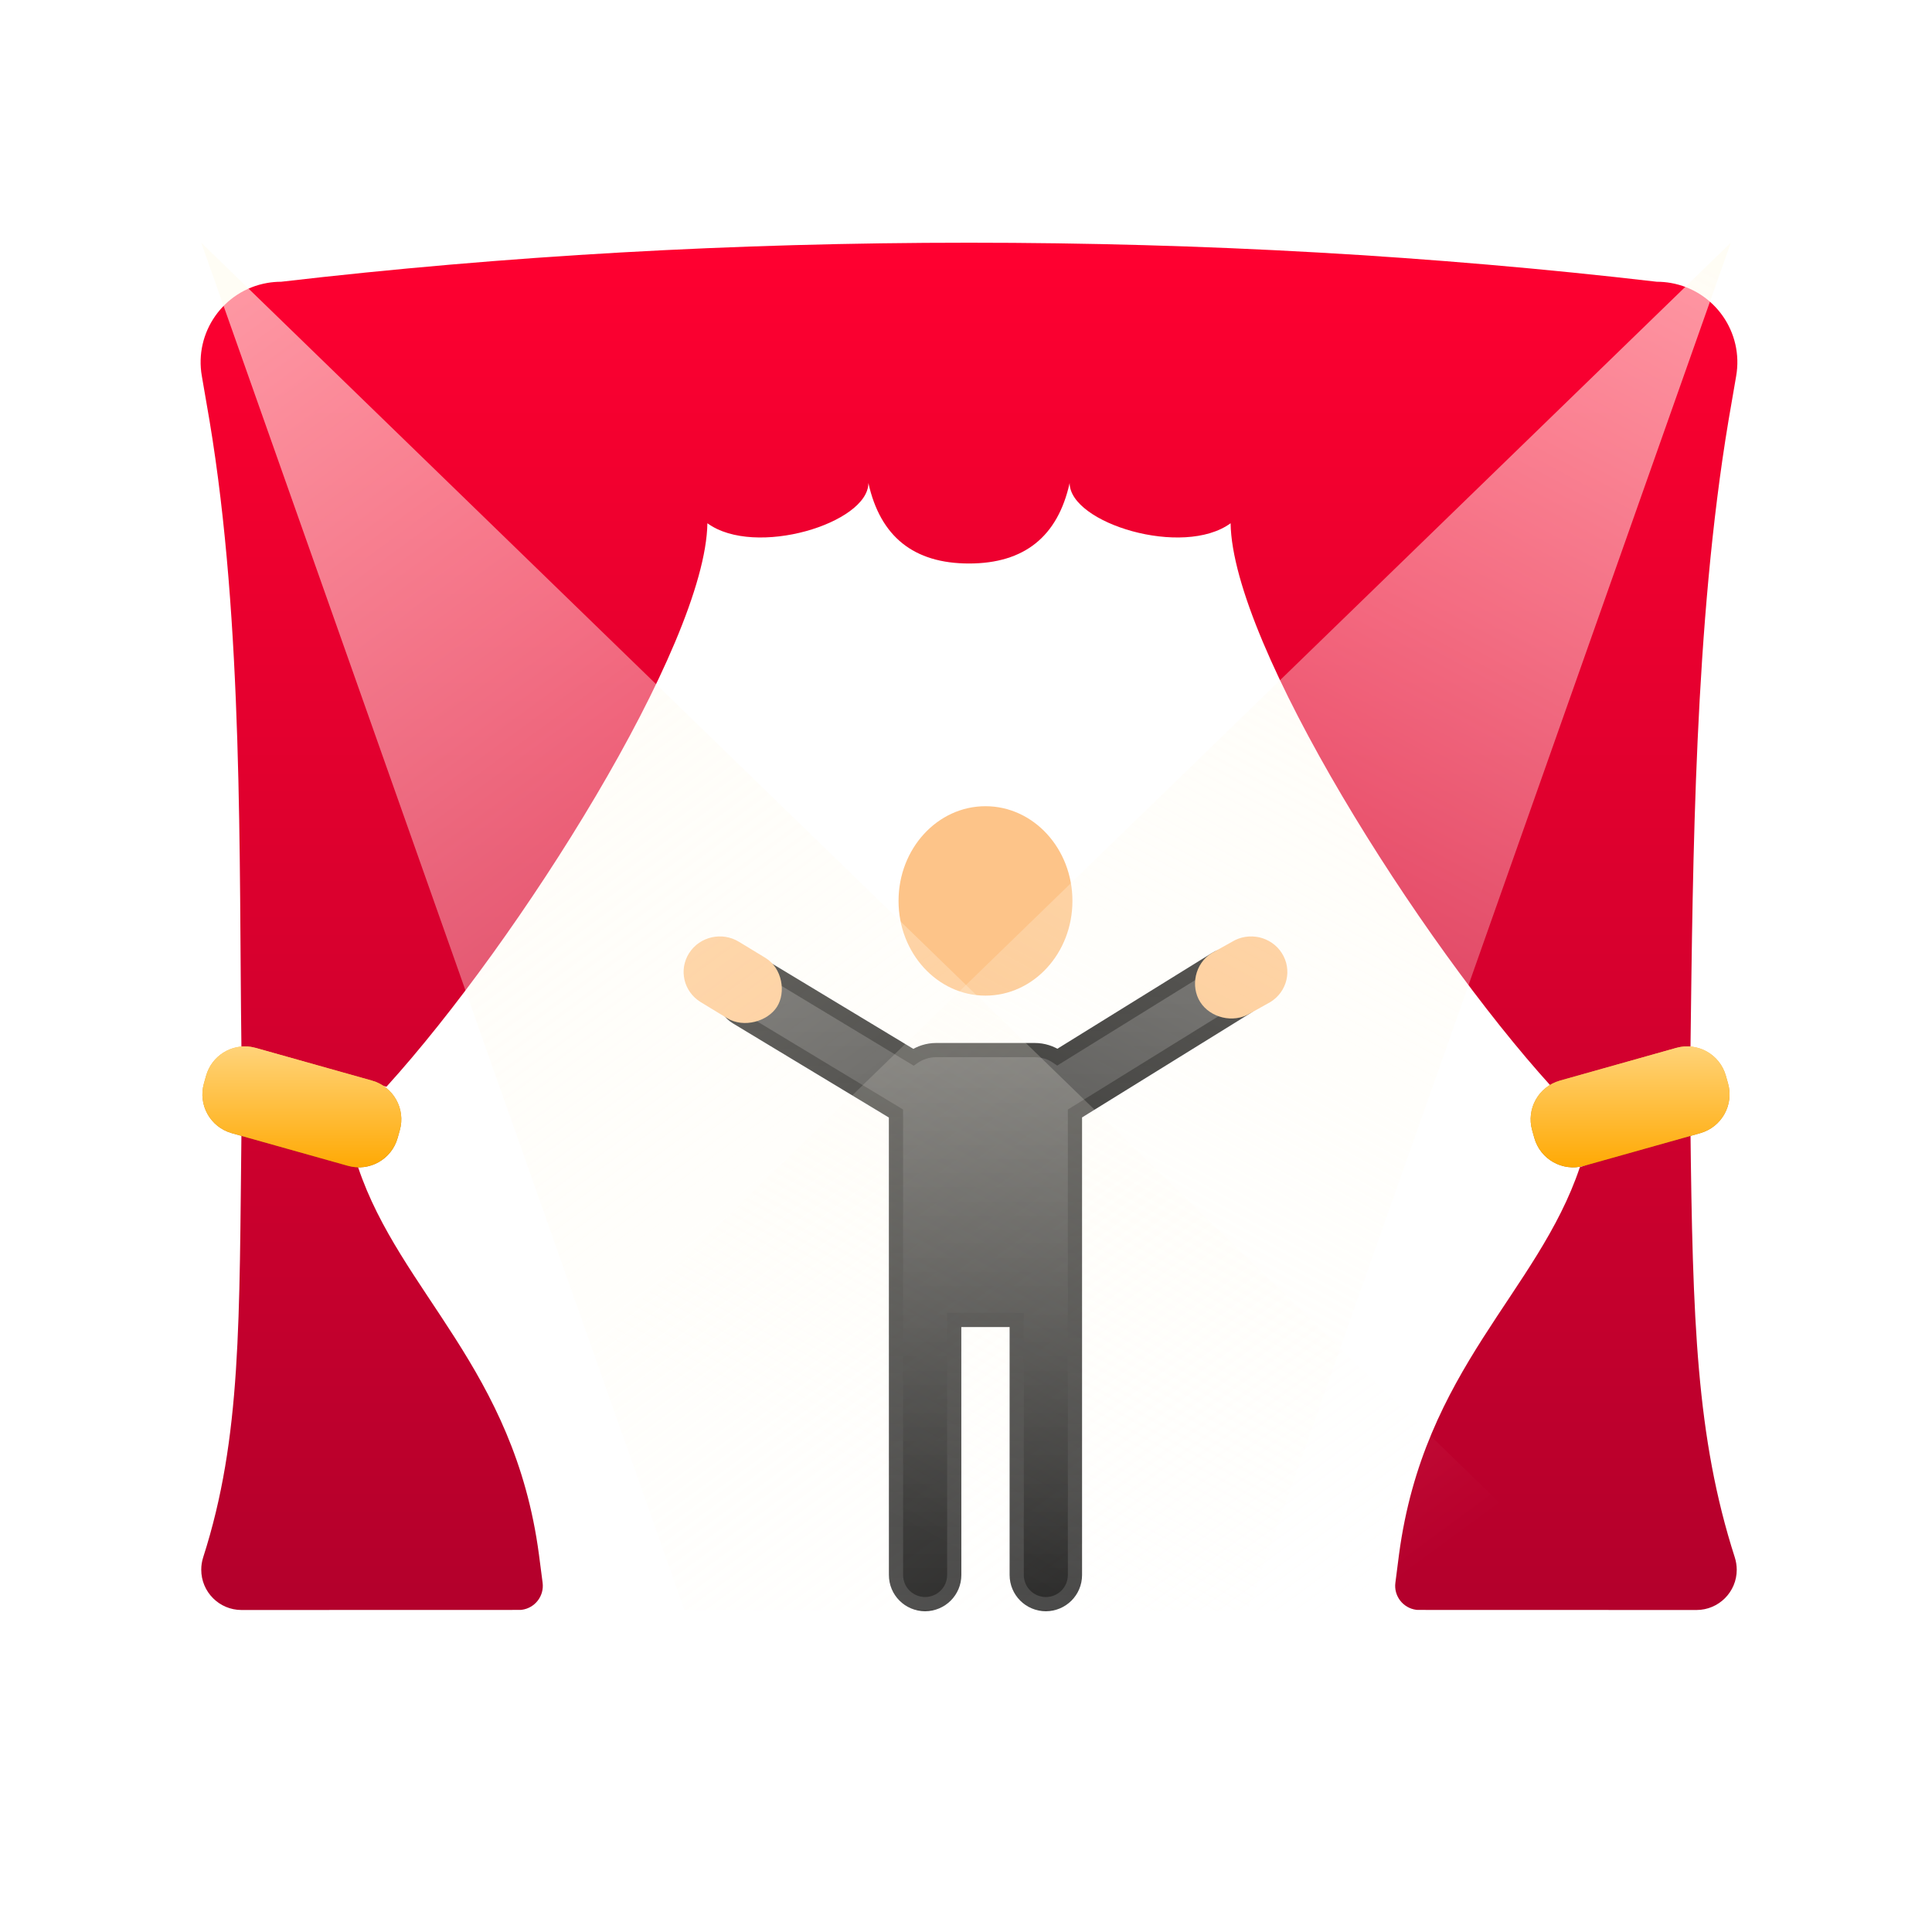 <?xml version="1.0" encoding="UTF-8"?>
<svg width="48px" height="48px" viewBox="0 0 48 48" version="1.1" xmlns="http://www.w3.org/2000/svg" xmlns:xlink="http://www.w3.org/1999/xlink">
    <title>Calendar/Events/entertainment events</title>
    <defs>
        <linearGradient x1="50%" y1="100%" x2="50%" y2="1.84889275e-30%" id="linearGradient-1">
            <stop stop-color="#B3002C" offset="0%"></stop>
            <stop stop-color="#FF0030" offset="100%"></stop>
        </linearGradient>
        <linearGradient x1="50%" y1="0%" x2="50%" y2="100%" id="linearGradient-2">
            <stop stop-color="#4B4B4B" offset="0%"></stop>
            <stop stop-color="#1D1D1D" offset="100%"></stop>
        </linearGradient>
        <linearGradient x1="50%" y1="0%" x2="50%" y2="100%" id="linearGradient-3">
            <stop stop-color="#181818" offset="0%"></stop>
            <stop stop-color="#3E3E3E" offset="100%"></stop>
        </linearGradient>
        <linearGradient x1="75.225%" y1="105.423%" x2="0%" y2="5.821%" id="linearGradient-4">
            <stop stop-color="#FFFBEF" stop-opacity="0" offset="0%"></stop>
            <stop stop-color="#FFFBEF" stop-opacity="0.6" offset="100%"></stop>
        </linearGradient>
        <filter x="-8.6%" y="-8.8%" width="117.1%" height="117.7%" filterUnits="objectBoundingBox" id="filter-5">
            <feGaussianBlur stdDeviation="1" in="SourceGraphic"></feGaussianBlur>
        </filter>
        <linearGradient x1="47.419%" y1="97.096%" x2="100%" y2="2.904%" id="linearGradient-6">
            <stop stop-color="#FFFBEF" stop-opacity="0" offset="0%"></stop>
            <stop stop-color="#FFFBEF" stop-opacity="0.6" offset="100%"></stop>
        </linearGradient>
        <filter x="-8.6%" y="-8.8%" width="117.1%" height="117.7%" filterUnits="objectBoundingBox" id="filter-7">
            <feGaussianBlur stdDeviation="1" in="SourceGraphic"></feGaussianBlur>
        </filter>
        <linearGradient x1="50%" y1="100%" x2="50%" y2="3.061617e-15%" id="linearGradient-8">
            <stop stop-color="#A15E00" offset="0%"></stop>
            <stop stop-color="#FFC24B" offset="100%"></stop>
        </linearGradient>
        <linearGradient x1="50%" y1="100%" x2="50%" y2="3.061617e-15%" id="linearGradient-9">
            <stop stop-color="#FFA800" offset="0%"></stop>
            <stop stop-color="#FFD47C" offset="100%"></stop>
        </linearGradient>
        <path d="M1.369,20.005 L4.257,20.817 C4.789,20.966 5.099,21.518 4.949,22.05 L4.895,22.242 C4.746,22.774 4.194,23.084 3.662,22.935 L0.774,22.123 C0.242,21.973 -0.068,21.421 0.082,20.889 L0.136,20.697 C0.275,20.203 0.761,19.901 1.255,19.98 L1.369,20.005 Z" id="path-10"></path>
        <path d="M36.662,20.005 L33.774,20.817 C33.242,20.966 32.932,21.518 33.082,22.05 L33.136,22.242 C33.285,22.774 33.838,23.084 34.369,22.935 L37.257,22.123 C37.789,21.973 38.099,21.421 37.949,20.889 L37.895,20.697 C37.746,20.165 37.194,19.855 36.662,20.005 Z" id="path-11"></path>
    </defs>
    <g id="Calendar/Events/entertainment-events" stroke="none" stroke-width="1" fill="none" fill-rule="evenodd">
        <g id="icn" transform="translate(4.984, 6.03)">
            <rect id="Rectangle" opacity="0.8" x="1.016" y="3.97" width="36" height="30"></rect>
            <path d="M3.913,22.97 C4.96,26.087 7.791,27.961 8.406,32.591 L8.497,33.292 C8.54,33.62 8.309,33.921 7.98,33.965 L7.941,33.968 L1.014,33.97 C0.462,33.969 0.015,33.52 0.016,32.968 C0.016,32.864 0.032,32.76 0.064,32.661 C1.022,29.679 0.959,26.783 1.016,21.972 L3.913,22.97 Z M34.267,22.97 L37.014,21.972 C37.07,26.783 37.159,29.679 38.116,32.661 C38.148,32.76 38.164,32.864 38.165,32.968 C38.166,33.52 37.719,33.969 37.167,33.97 L30.239,33.968 L30.2,33.965 C29.872,33.921 29.64,33.62 29.684,33.292 L29.774,32.591 C30.39,27.961 33.221,26.087 34.267,22.97 Z M36.18,0.97 C36.296,0.97 36.412,0.98 36.527,1 C37.615,1.191 38.341,2.229 38.15,3.316 L37.961,4.413 C37.113,9.484 37.077,15.337 37.016,19.971 L33.564,20.97 C30.279,17.352 25.635,9.992 25.59,6.97 C24.411,7.832 21.591,6.97 21.591,5.97 C21.296,7.303 20.462,7.97 19.091,7.97 C17.719,7.97 16.886,7.303 16.591,5.97 C16.59,6.97 13.769,7.832 12.591,6.97 C12.546,9.992 7.901,17.352 4.617,20.97 L1.014,19.971 C0.952,15.337 1.067,9.484 0.22,4.413 L0.031,3.316 C-0.161,2.229 0.566,1.191 1.654,1 C1.768,0.98 1.884,0.97 2,0.97 C7.558,0.323 13.255,0 19.091,0 C24.926,0 30.623,0.323 36.18,0.97 Z" id="Shape" fill="url(#linearGradient-1)"></path>
            <g id="man-copy" transform="translate(12, 14)">
                <path d="M13.652,3.694 L13.762,3.71 C13.942,3.751 14.107,3.859 14.213,4.025 C14.318,4.189 14.345,4.38 14.304,4.556 C14.262,4.732 14.152,4.892 13.983,4.996 L9.723,7.634 L9.723,19.1 C9.723,19.3 9.643,19.481 9.512,19.612 C9.381,19.743 9.2,19.824 9,19.824 C8.8,19.824 8.619,19.743 8.488,19.612 C8.357,19.481 8.276,19.3 8.276,19.1 L8.276,12.764 L6.723,12.764 L6.724,19.1 C6.724,19.3 6.643,19.481 6.512,19.612 C6.381,19.743 6.2,19.824 6,19.824 C5.8,19.824 5.619,19.743 5.488,19.612 C5.357,19.481 5.277,19.3 5.277,19.1 L5.276,7.635 L1.319,5.246 C1.15,5.143 1.04,4.982 0.999,4.806 C0.958,4.631 0.985,4.44 1.09,4.275 C1.196,4.109 1.36,4.001 1.541,3.961 C1.722,3.92 1.919,3.947 2.09,4.051 L5.709,6.236 C5.87,6.124 6.066,6.059 6.277,6.059 L8.723,6.059 C8.933,6.059 9.127,6.123 9.287,6.233 L13.214,3.8 C13.384,3.696 13.581,3.669 13.762,3.71 Z" id="Combined-Shape-Copy" stroke="url(#linearGradient-3)" stroke-width="0.353" fill="url(#linearGradient-2)"></path>
                <path d="M13.623,3.37 C14.044,3.111 14.599,3.237 14.863,3.65 C15.126,4.063 14.999,4.607 14.577,4.866 L14.076,5.146 C13.654,5.404 13.082,5.253 12.836,4.866 C12.589,4.479 12.7,3.908 13.121,3.65 L13.623,3.37 Z" id="Line-Copy-2" fill="#FDC489"></path>
                <path d="M0.137,3.65 C0.401,3.237 0.956,3.111 1.377,3.37 L2.034,3.769 C2.455,4.027 2.546,4.629 2.319,4.985 C2.092,5.341 1.5,5.523 1.079,5.265 L0.423,4.866 C0.001,4.607 -0.126,4.063 0.137,3.65 Z" id="Line-Copy" fill="#FDC489"></path>
                <ellipse id="Oval" fill="#FDC489" cx="7.5" cy="2.353" rx="2.16" ry="2.353"></ellipse>
            </g>
            <polygon id="Rectangle" fill="url(#linearGradient-4)" fill-rule="nonzero" filter="url(#filter-5)" points="0.016 5.40370421e-13 35.016 33.97 12.02 33.97"></polygon>
            <polygon id="Rectangle-Copy-2" fill="url(#linearGradient-6)" fill-rule="nonzero" filter="url(#filter-7)" points="38.017 2.9172313e-13 26.016 33.97 3.016 33.97"></polygon>
            <g id="Rectangle" fill-rule="nonzero">
                <use fill="url(#linearGradient-8)" xlink:href="#path-10"></use>
                <use fill="url(#linearGradient-9)" xlink:href="#path-10"></use>
            </g>
            <g id="Rectangle-Copy-3" fill-rule="nonzero">
                <use fill="url(#linearGradient-8)" xlink:href="#path-11"></use>
                <use fill="url(#linearGradient-9)" xlink:href="#path-11"></use>
            </g>
        </g>
    </g>
</svg>